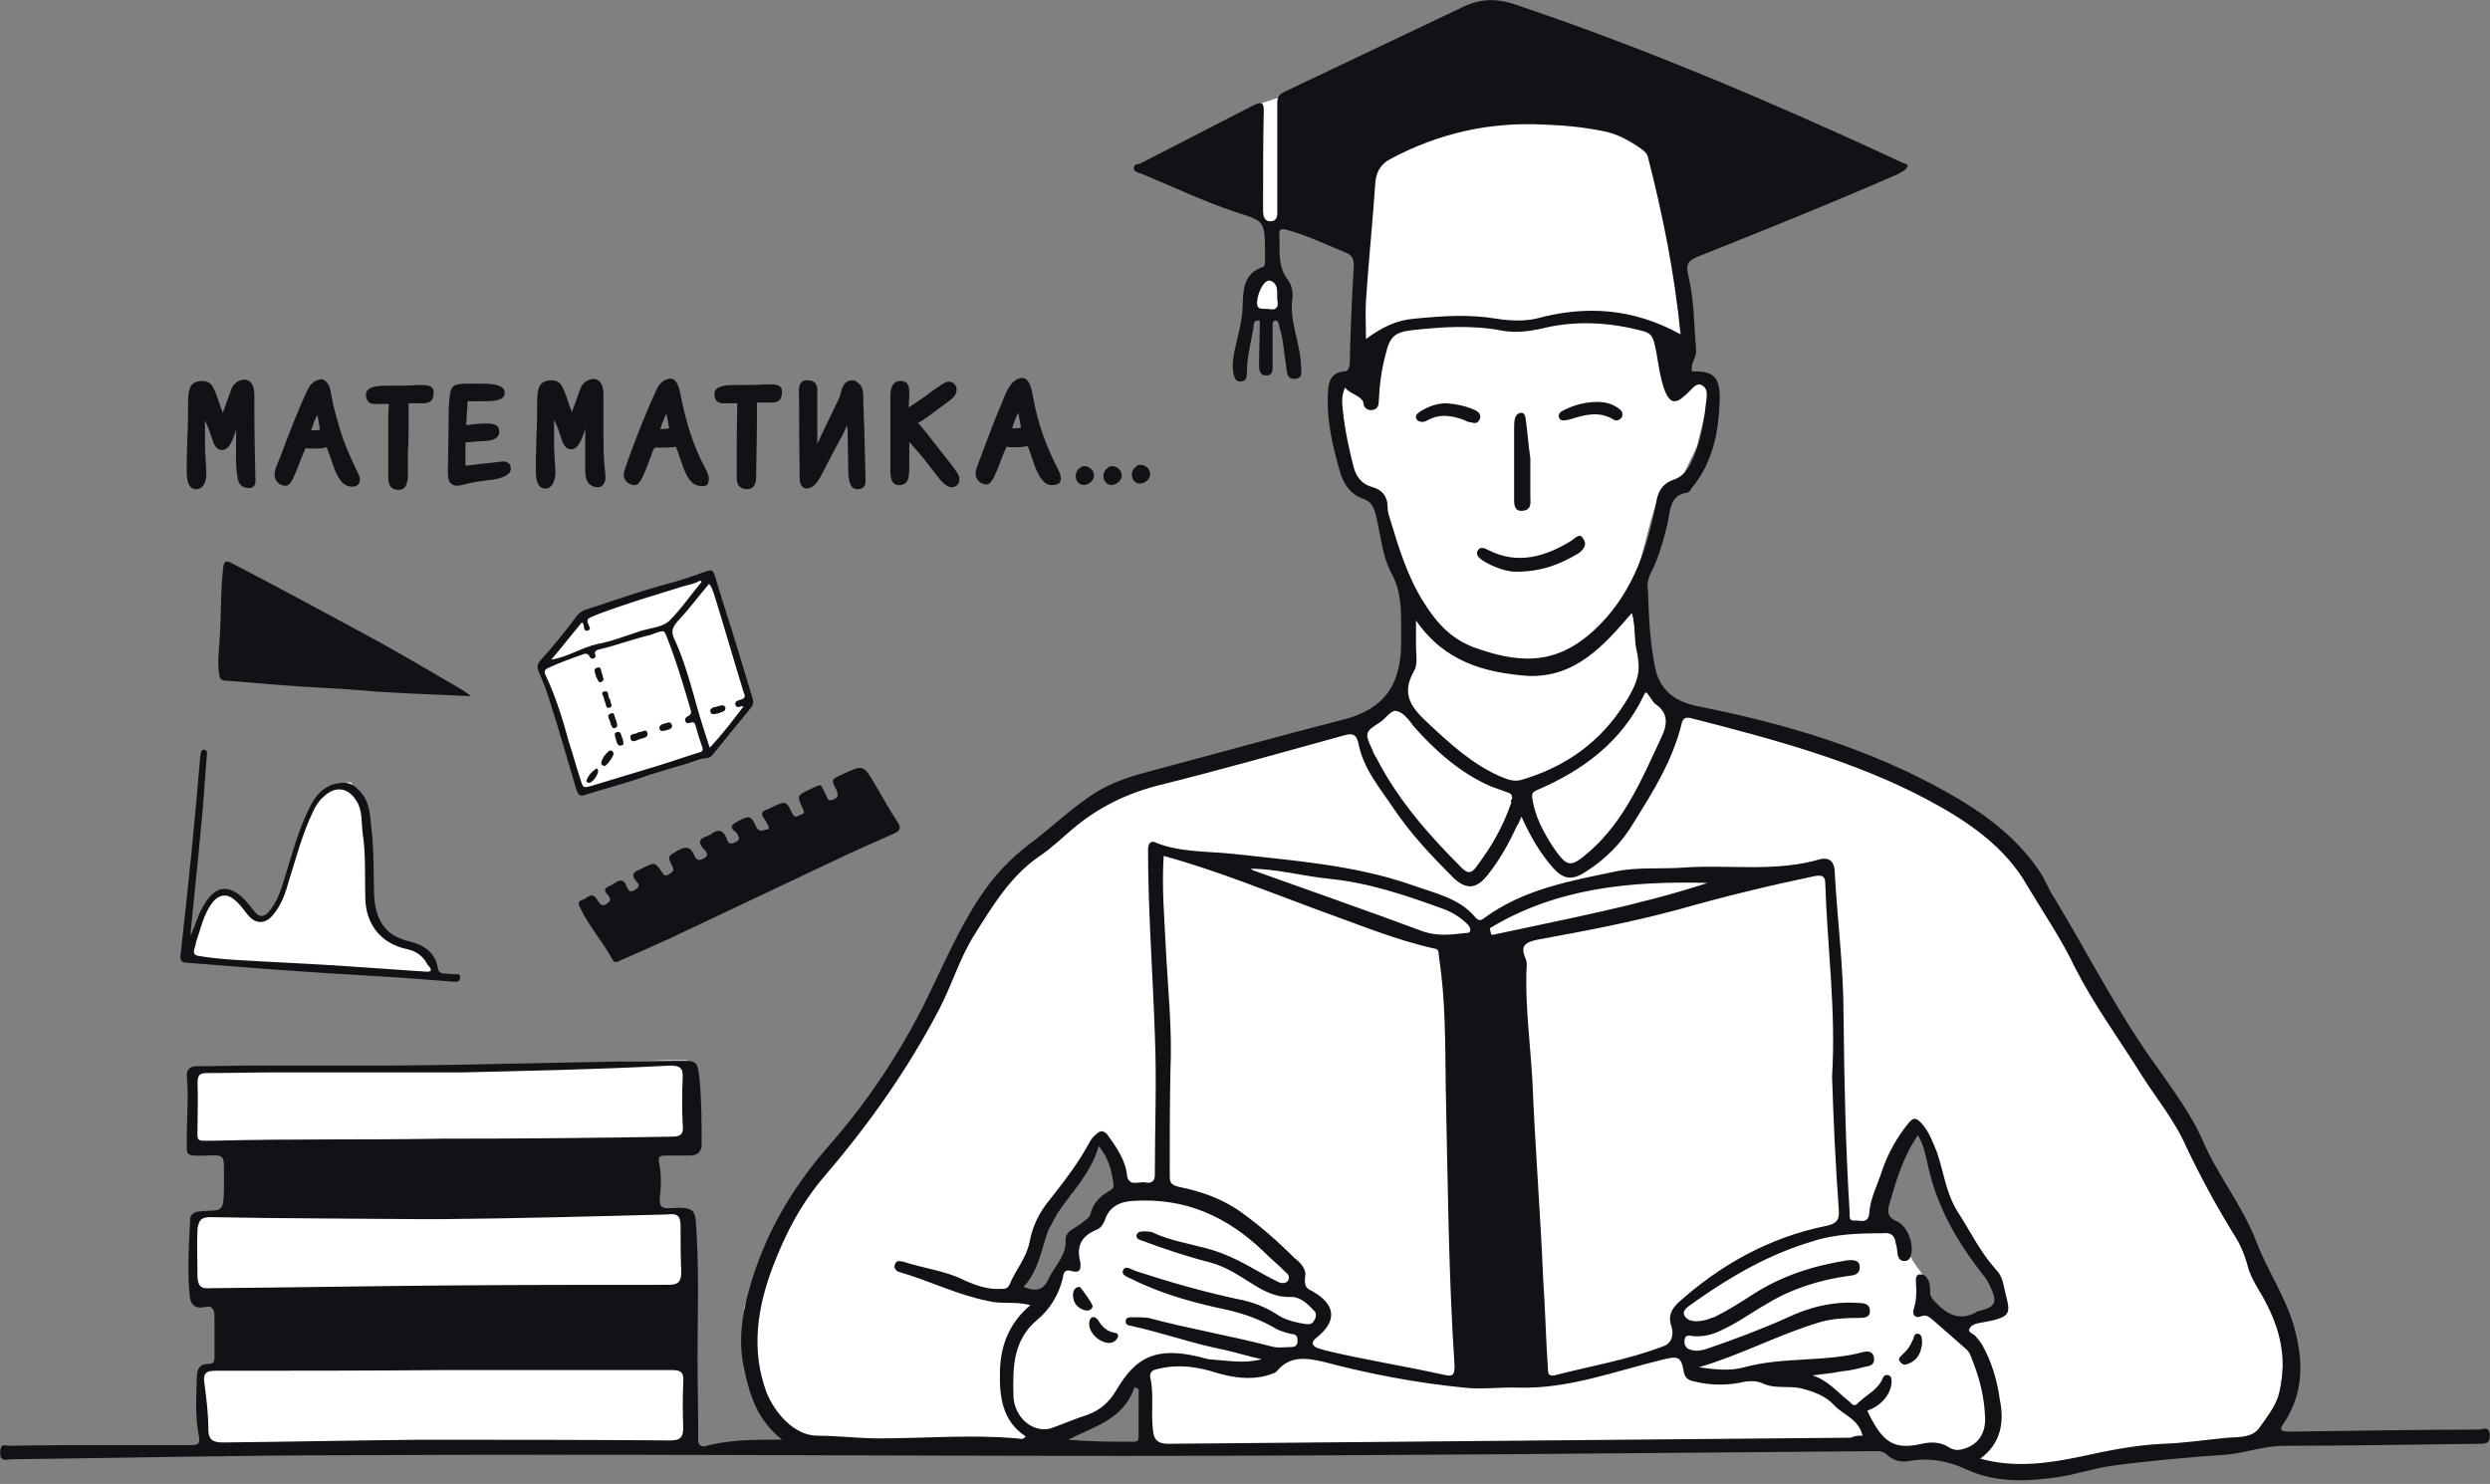 <svg height="267" viewBox="0 0 448 267" width="448" xmlns="http://www.w3.org/2000/svg"><rect x="0" y="0" width="448" height="267" fill="#808080" stroke="none"/><g fill="none"><path d="m160.921 16.049-.246.246c-.973.61-.973 2.192 0 2.801.973.61 2.432-.246 2.555-1.336.13-1.226-1.213-2.205-2.308-1.712zm4.993 0-.246.246c-.973.61-.973 2.192 0 2.801.973.61 2.432-.246 2.555-1.336.13-1.226-1.213-2.205-2.308-1.712zm5.116-.246-.246.246c-.973.61-.973 2.192 0 2.801s2.432-.246 2.555-1.336c.123-1.226-1.213-2.198-2.308-1.712zm-158.671 2.192c-.091-3.858-.182-7.703-.182-11.561 0-1.582 0-2.678 0-3.164 0-2.315-.849-2.801-1.705-2.924-1.096 0-2.068.733-2.432 1.705l-1.582 4.383v-.123-.123c-.61-1.459-.849-2.555-1.096-3.041l-.123-.363c-.363-.849-.61-1.336-.849-1.582-.363-.363-.849-.61-1.582-.61-1.336 0-1.945.61-2.192 1.219-.246.61-.363 1.336-.363 2.555 0 1.582 0 3.774-.123 6.205-.123 3.288-.123 5.233-.123 6.089 0 .973 0 3.411 1.705 3.411.733 0 1.705-.486 1.829-2.555 0-.246 0-.973-.123-2.555-.123-1.459-.123-2.315-.123-2.555 0-.246 0-.61 0-1.096 0-.61 0-1.219 0-2.192v-1.096c0-.123 0-.246 0-.363l.733 1.705.61 1.829c.363 1.219.973 1.829 1.705 1.829.61 0 1.219-.486 1.582-1.219.246-.363.486-.973.849-2.068 0-.123.123-.363.123-.486v1.829c0 2.406-.156 4.824.311 7.204.214 1.083 1.07 1.653 2.179 1.569.415-.032.752-.259.895-.668.104-.298.097-.622.091-.94-.013-.097-.013-.175-.013-.246zm15.154-8.89c-.61-2.192-.973-3.411-1.096-4.014-.486-2.432-.61-3.164-.733-3.411-.123-.363-.363-.733-.61-.973-.363-.363-.733-.486-1.219-.363-1.122.279-1.679.947-2.159 1.965-1.816 3.852-3.313 7.84-4.811 11.821-.389 1.044-1.219 2.529-1.057 3.651.13.927.999 1.666 1.939 1.666.61 0 1.096-.486 2.068-2.924.733-1.945 1.219-3.164 1.582-3.897.363.123.61.123.973.123h.61c.849 0 1.459 0 2.192-.246.486 1.219.849 2.432 1.336 3.774.59 1.517 1.504 3.45 3.424 3.32.357-.026.726-.162.953-.441.24-.292.298-.707.233-1.083-.065-.376-.227-.726-.396-1.063-1.239-2.587-2.419-5.129-3.229-7.904zm-3.534.246c-.363.123-.849.123-1.096.123h-.486c.246-.849.61-1.829 1.096-2.801 0 .246.123.363.123.61.123.486.246 1.219.363 2.068zm17.773-8.034c-1.705.123-3.411.123-4.87.123h-.973c-.973 0-3.651 0-3.651 1.582 0 1.096.486 1.705 1.582 1.705h.849.486.849.363c-.123 1.096-.123 1.945-.123 3.164v.849 3.651 2.555 2.924c0 .61 0 2.315 1.829 2.315 1.336 0 1.459-.973 1.705-1.945v-.246c0-.973 0-1.945 0-2.678 0-.61 0-1.336 0-2.068.123-1.459.123-3.041.123-4.747 0-.363 0-.733 0-1.336v-1.336c0-.486 0-.849 0-1.219h2.555c.486 0 .973-.123 1.219-.246.486-.246.733-.849.733-1.705 0-1.342-1.219-1.342-2.678-1.342zm15.095 13.753-.973.123c-1.096.123-2.192.246-3.288.363-.973.123-1.829.246-2.432.246v-1.096c0-.486 0-.973 0-1.829v-1.219l2.801-.246c.973 0 3.288 0 3.288-1.705 0-1.459-1.459-1.459-2.555-1.459-.246 0-.973 0-2.068.123-.61.123-.973.123-1.336.123 0-.486.123-1.219.123-2.192.123-.973.123-1.582.123-2.068h.246 1.459 1.336c1.219 0 3.651 0 3.651-1.459 0-.849-.61-1.336-2.068-1.582-.733-.123-1.829-.123-3.411-.123h-.973c-1.582 0-2.315.123-2.801.486-.246.246-.61.733-.733 2.678-.123 1.336-.123 2.801-.123 4.507l-.123 8.28c0 .973.123 1.582.486 1.945.72.72 1.595.454 2.477.233 1.219-.305 2.458-.532 3.703-.681.824-.097 1.66-.169 2.464-.383.804-.22 2.192-.713 2.192-1.725-.006-.486-.123-1.342-1.465-1.342zm18.474 2.276c-.006-.078-.013-.149-.026-.22-.272-2.308-.311-4.708-.311-7.042 0-.973 0-2.315 0-3.774 0-1.582 0-2.678 0-3.164 0-2.315-.849-2.801-1.705-2.924-1.096 0-2.068.733-2.432 1.705l-1.582 4.383v-.123-.123c-.61-1.459-.849-2.555-1.096-3.041l-.123-.363c-.363-.849-.61-1.336-.849-1.582-.363-.363-.849-.61-1.582-.61-1.336 0-1.945.61-2.192 1.219-.246.61-.363 1.336-.363 2.555 0 1.582 0 3.774-.123 6.205-.123 3.288-.123 5.233-.123 6.089 0 .973 0 3.411 1.705 3.411.733 0 1.582-.486 1.829-2.555 0-.246 0-.973-.123-2.555-.123-1.459-.123-2.315-.123-2.555 0-.246 0-.61 0-1.096 0-.61 0-1.219 0-2.192v-1.096c0-.123 0-.246 0-.363l.733 1.705.61 1.829c.363 1.219.973 1.829 1.705 1.829.61 0 1.219-.486 1.582-1.219.246-.363.486-.973.849-2.068 0-.123.123-.363.123-.486v1.829 4.747c0 .973-.006 1.965.214 2.581.421 1.2 1.491 1.433 2.101 1.433.622 0 1.089-.571 1.245-1.122.104-.415.097-.836.058-1.245zm14.985-8.358c-.603-2.004-1.083-4.053-1.491-6.102-.207-1.044-.661-3.035-2.146-2.665-1.452.363-1.88 1.342-2.451 2.613-.648 1.459-1.284 2.918-1.887 4.396-1.219 2.95-2.347 5.933-3.398 8.942-.246.713-.48 1.504-.045 2.198.35.564 1.031.96 1.699.96.61 0 1.096-.486 2.068-2.924.292-.778.584-1.556.895-2.321.13-.324.409-1.427.765-1.517.117-.032.246-.006.37.013.22.032 3.391-.026 3.326-.188.486 1.219.849 2.432 1.342 3.774.434 1.115 1.076 2.652 2.27 3.138.46.188 1.517.344 1.939.026.324-.246.402-.888.376-1.264-.058-.746-.447-1.44-.791-2.081-1.2-2.224-2.107-4.578-2.84-6.997zm-3.514.117c-.363.123-.849.123-1.096.123h-.486c.246-.849.61-1.705 1.096-2.801 0 .246.123.363.123.61.117.486.24 1.219.363 2.068zm17.65-7.911c-1.705.123-3.411.123-4.87.123h-.973c-.973 0-3.651 0-3.651 1.582 0 1.096.486 1.705 1.582 1.705h.849.486.849.363c-.13 3.456-.117 10.842-.117 13.105 0 .46 0 .94.175 1.368.266.668.96.986 1.647.986 1.277 0 1.647-.953 1.666-2.088.065-4.092.156-8.19.156-12.275 0-.486 0-.849 0-1.219h2.555c.486 0 .973-.123 1.219-.246.486-.246.733-.849.733-1.705.006-1.336-1.213-1.336-2.672-1.336zm17.67 15.828c-.052-2.587-.117-5.174-.201-7.762-.052-1.543-.104-3.093-.169-4.636-.045-1.135.195-2.931-.934-3.664-.285-.318-.629-.493-1.025-.493-.973 0-1.459.61-1.705 1.096-.123.123-.246.733-.486 1.459 0 .363-.363.973-1.582 3.527-1.219 2.555-2.068 4.26-2.555 5.356 0-.486 0-.849 0-1.336 0-1.219 0-2.555 0-3.897 0-.733 0-1.829 0-2.678 0-.733 0-1.336 0-1.829 0-1.096-.61-1.705-1.829-1.705-1.809 0-1.446 2.004-1.446 3.21-.013 4.727.058 9.461.104 14.188.006.383.006.772.123 1.135.149.473.571.947 1.096.947 1.55 0 2.432-1.893 3.028-3.061 1.193-2.321 2.412-4.63 3.664-6.919.246-.486.363-.973.61-1.336.123.61.123 1.219.123 2.068l.123 7.061c.246 1.219.363 2.315 1.705 2.315.545 0 1.102-.259 1.29-.804.104-.298.097-.622.091-.94-.013-.441-.019-.875-.026-1.303zm15.686-1.096-4.87-6.205c-.61-.733-.973-1.219-1.336-1.582 1.096-.61 2.432-1.582 3.527-2.432l2.315-1.705c.733-.61 1.096-1.219 1.096-1.829 0-.849-.61-1.459-1.459-1.459-.363 0-.849.246-1.705.849-.733.486-1.459.973-2.192 1.582l-1.582 1.096c-.733.486-1.219.849-1.705 1.096l.123-2.068v-.486c0-.849 0-2.192-1.582-2.192-1.829 0-1.829 2.068-1.829 3.288v.246 1.219.849 1.096.733 2.432 1.336 2.801 1.582c0 1.336 0 3.164 1.582 3.164.486 0 1.459-.123 1.705-1.459.123-.61.123-1.829.123-2.678 0-.123 0-.363 0-.61 0-.363 0-.973 0-1.705v-1.342l.849.973c.849.973 1.705 1.945 2.432 2.924l1.705 2.192c1.096 1.459 1.945 2.068 2.555 2.068.973 0 1.582-.61 1.459-1.705 0-.246-.117-.61-1.213-2.068zm15.802-7.055c-.538-1.718-.966-3.463-1.29-5.233-.207-1.148-.603-3.975-2.347-3.54-2.017.506-2.646 2.963-3.391 4.675-.901 2.068-1.705 4.182-2.503 6.296-.564 1.491-1.128 2.983-1.692 4.474-.227.603-.46 1.232-.428 1.88.052.992.947 1.783 1.932 1.783.61 0 1.096-.486 2.068-2.924.733-1.945 1.219-3.164 1.582-3.897.363.123.61.123.973.123h.61c.849 0 1.459 0 2.192-.246.486 1.219.849 2.432 1.336 3.774.849 2.192 1.822 3.288 2.918 3.288.648 0 1.511-.078 1.673-.817.201-.908-.428-1.984-.824-2.756-1.122-2.198-2.062-4.507-2.808-6.88zm-3.508.117c-.363.123-.849.123-1.096.123h-.486c.246-.849.61-1.829 1.096-2.801 0 .246.123.363.123.61.117.486.24 1.213.363 2.068z" fill="#111116" transform="translate(33.589 67.955)"/><g fill="#fff"><path d="m287.085 16.588.752.058c3.751.292 7.297.602 7.84.764.549.163 2.995 1.955 5.53 3.943l.564.444c2.915 2.306 5.773 4.731 5.836 5.106.123.733-4.993 10.589-4.993 10.589l-2.315 6.815 2.801 14.972-2.432 4.747.123 3.897h4.383l2.068 1.219s.363 2.315 0 3.041c-.053.316-.423 1.881-.826 3.556l-.192.797c-.471 1.948-.926 3.804-.926 3.804l-2.801 5.842-4.014 2.678-1.459 4.747-3.547 13.643 1.459 13.876s2.432 3.651 2.678 3.897c.058.058 1.158.596 2.312 1.151l.462.222c1.15.552 2.22 1.059 2.22 1.059l15.219 4.014 20.082 6.329 14.849 7.548 8.52 6.692 8.644 14.123 9.007 15.822 14.849 23.616 10.835 19.239 4.747 10.958 1.705 6.692-.849 8.644-2.315 5.602-2.678 2.432-11.685 1.219-26.294 3.897h-8.157l-5.842-1.705-8.52-1.945h-5.11l-4.623-1.219-56.601.363-74.621.363-27.02.486-30.191-.486-5.11-.733-5.11-6.692-2.432-6.815v-10.712l3.041-7.548 3.651-9.13 4.26-6.815 9.863-11.685 10.226-15.705 6.692-13.267 6.815-11.808 15.705-13.636 6.329-3.411 12.904-4.623 11.075-3.041 14.609-3.897 9.007-3.164s.79-1.264 1.635-2.542l.254-.383c.891-1.332 1.762-2.543 1.762-2.185 0 .039.002.042.006.015l.01-.095c.049-.539.206-2.923.36-5.333l.038-.602c.159-2.503.307-4.87.318-5.049l.001-5.49-3.164-8.28-2.315-7.911-4.26-2.432-2.315-8.767-1.459-7.911 1.219-2.315 4.26.123-.733-11.685v-11.322l-11.685-4.26-2.432-.486h-2.068l-1.459-1.096-2.068-9.739-1.582-5.479 4.014-5.479 6.329-2.068 45.526-.733s4.418.299 8.812.636zm-83.243 232.712c-.973 0-1.977.608-2.039 1.824v.486c-.856 0-1.705.61-1.705 1.705v.123l-.123.123c-.123.117-.363.24-.61.363-.117 0-.24.123-.363.123-.486.24-.849.363-1.336.486-.486.123-.849.363-1.336.486-.733.246-1.096.61-1.219 1.096h-1.705c-.973 0-1.705.856-1.705 1.705h-.486l-.126-.005c-1.092.019-1.05 1.832.126 1.951l.184-.019.365-.085.184-.019c.246-.123.493-.123.733-.123s.363.123.486.123c.123.123.363.123.486.123l.426-.013c.553-.032 1.056-.11 1.642-.11.685-.077 1.37-.154 2.085-.171l.433-.002c.291.004.588.019.893.05.082.082.216.11.333.119l.083.004.07.001c.75.152 1.591.301 2.411.309l.306-.004c.407-.015.804-.07 1.179-.181.108.027.222.043.34.046l.179-.004c.361-.027.74-.162 1.064-.404.37 0 .61-.24.733-.363.61-.726.733-1.213.357-1.829-.246-.61-.37-.973-.733-1.096.123-.849.123-1.829.123-2.678 0-.856 0-1.705.123-2.315.056-1.161-.801-1.767-1.726-1.82zm140.396-44.182-.123.123c-2.068 2.678-5.966 8.52-4.993 11.931v.123c-.123 1.705 0 2.678 1.459 3.897.61.61 1.219 1.336 1.829 2.192.363.486.733.973 1.096 1.336-.123.123-.123.486 0 .849.34.853.919 1.703 1.529 2.555l.526.73c.087.122.174.244.26.366.123.123.123.123.123.363s0 .486.123.733c.123 1.705.246 3.527 1.336 4.87.486.733 1.219 1.219 2.068 1.459l.092.073.182.1c.03.019.059.042.089.073 0 0 .123 0 .246.123 1.945.849 8.52 1.219 9.863-.849 1.219-1.945-.61-4.383-1.945-6.205-.123-.246-.363-.486-.486-.61-.363-1.096-1.096-2.192-1.829-3.288-.272-.457-.548-.845-.822-1.267l-.273-.438c-.486-.849-1.096-1.705-1.705-2.432-1.582-2.678-2.801-5.479-4.014-8.52-.486-3.041-1.096-5.966-2.678-8.767-.123-.123-.123-.123-.123-.246 0-.123-.123-.123-.123-.246v-.123c-.733-1.096-2.432 0-1.705 1.096zm-145.819.966c-.733 0-1.459.486-1.582 1.096-.123.123-.363.486-.363.849v.486c-.123 0-.363.123-.486.363-.363.486-.486 1.096-.733 1.582-.363.123-.733.486-1.096 1.096-.363.61-.61 1.336-.849 1.945-.123.486-.363.973-.486 1.336 0 .123 0 .123-.123.123l-.123.123c-.486.123-.849.486-1.096 1.096-1.582 1.705-2.801 3.897-3.651 5.966-.123.486-.246.849-.363 1.219l-.09.294-.184.63c-.03.103-.06.202-.09.294-.363 0-.733.363-.849.733-.123.363-.363.733-.486 1.096-.676.114-1.143.432-1.399 1.056l-.06.163c-.123.363-.363.733-.486 1.219h-.123c-.849.486-1.219 1.705-.733 2.678.486.486.849.849 1.582 1.219.363 0 .849.123 1.096.363.713.493 1.926.493 2.659-.117.363-.363.486-.849.486-1.459.733-.486 1.219-1.459 1.459-2.068l.493-.493c.123-.123.123-.123.123-.246 0-.123.123-.123.123-.246.123-.363.123-.849.123-1.219.106 0 .297-.091.427-.267l.059-.096c.733-.733 1.219-1.582 1.582-2.432.103-.405.12-.725.123-1.034l.001-.185c.363-.123.733-.363.849-.733.123 0 .123-.123.123-.123.486 0 1.096-.123 1.459-.486.61-.486.973-.973 1.336-1.582.246-.363.363-.61.61-.973.363-.486.486-1.219.363-1.945 0-.123.123-.363.363-.486.123-.123.123-.246.246-.363.123-.123.123-.246.123-.363.849-.123 1.945-.849 2.315-1.705 0-.123 0-.123.123-.246 0-.123.123-.123.123-.246.849-.733.733-2.432-.363-3.041v-1.705c0-.849-.363-1.219-.849-1.582-.123-.849-.733-1.582-1.705-1.582z"/><path d="m227.625 49.793s-1.459 1.945-1.582 2.068c0 .123-1.096 2.678-1.096 2.801s.486 1.705.486 1.705h4.383s1.096-.486 1.096-.733c0-.123-.123-3.897-.363-4.014-.123-.123-1.219-2.068-1.219-2.068h-1.705z"/><path d="m34.931 192.214h33.109l29.821-.733 22.157-.732h3.527v3.897l.85 6.691-.487 3.411-5.479 1.219-1.945.733-81.676-.85-1.096-2.678.733-8.28z"/><path d="m35.054 218.871 4.014-1.219h70.847 12.171l1.459 2.432.363 12.294s-3.651 2.432-4.26 2.432c-.486 0-85.21-1.945-85.21-1.945l-.486-4.993zm1.089 27.15 3.651-1.096 83.382 1.096s1.459 2.068 1.219 2.432c-.123.363 0 10.712 0 10.712s-1.945.363-2.678.733c-.733.363-40.17.733-40.17.733l-45.649-.486v-4.623-9.493z"/></g><path d="m447.948 258.068c-.123-1.582-1.336-.849-2.068-.849-11.322 0-22.52.246-33.842.363-1.219 0-2.315 0-1.096-1.582 3.774-5.719 3.411-11.685 1.705-17.65-1.582-5.233-4.747-9.863-6.692-14.972-2.555-6.575-7.061-12.048-9.739-18.383-1.945-4.383-4.993-8.52-7.788-12.541-7.061-9.616-12.541-20.451-18.746-30.794-1.096-1.582-1.705-3.411-2.801-4.993-4.26-6.329-10.466-10.712-16.801-14.24-13.876-7.788-29.095-12.294-44.554-15.335-4.26-.849-6.938-2.924-7.788-7.185-.849-4.383-1.096-8.767-1.219-13.39-.246-1.336 0-2.315.486-3.411 1.459-2.801 2.315-5.966 3.041-9.007.486-2.315.363-4.993 3.527-5.479.246 0 .61-.363.733-.733 4.014-4.747 4.993-10.589 5.11-16.431 0-3.774-1.336-4.747-4.993-4.623-.363-1.459.849-2.432.733-3.897-.363-4.623-.363-9.253-1.459-13.636-.363-1.829 0-2.315 1.582-3.041 12.171-4.87 24.342-9.739 36.273-14.972.61-.363 1.336-.61 1.705-1.459-.123-.246-.363-.363-.486-.363-.973-.363-1.829-.849-2.678-1.219-22.157-10.226-44.794-19.842-68.046-27.63-3.288-.973-5.719-.733-8.52.486-10.712 5.11-21.547 10.226-32.259 15.335-1.096.486-1.459.973-1.459 2.068v19.232c0 .849.123 1.945-1.096 2.068-1.336.123-1.459-1.096-1.459-1.945 0-.733 0-1.582 0-2.315 0-5.233 0-10.349.123-15.459 0-1.336-.123-1.945-1.705-1.219-6.815 3.527-13.753 7.061-20.575 10.589-.61.123-1.096.123-1.096.849 0 .486.61.733 1.096.849 5.719 2.315 11.445 5.11 17.404 7.061 4.993 1.582 4.993 1.582 5.11 6.692v2.068c0 .363 0 .973-.486 1.096-3.164 1.096-3.411 3.651-3.527 6.329 0 2.068-.363 4.014-.849 5.966-.486 2.315-1.219 4.383-.849 6.692.123.733.363 1.582 1.219 1.582 1.096 0 1.219-.733 1.219-1.582 0-2.801.733-5.479 1.219-8.28 0-.61 0-1.219 1.096-1.096v1.219c0 2.192-.123 4.507-.123 6.575 0 .849 0 2.068 1.219 2.068 1.336.123 1.219-1.096 1.219-1.945 0-2.068 0-4.383 0-6.692 0-.363-.123-1.096.363-1.219.733-.123.733.61.849 1.096.733 2.315.849 4.747 1.219 7.061.123 1.096.123 2.432 1.582 2.315 1.582-.123 1.096-1.336 1.096-2.432-.123-4.014-2.068-7.788-1.582-11.808.246-1.219-.123-2.801-.849-3.651-1.829-2.555-1.336-5.11-1.459-7.788-.123-1.219.246-1.459 1.459-1.096 3.527.973 6.815 2.555 10.349 4.014 1.219.486 1.582.973 1.582 2.432-.363 5.966-.61 11.808-.733 17.773-.246.849-.246 1.219-1.096 1.219-1.945.246-2.678 1.459-2.801 3.411-.363 5.356.849 10.226 2.315 15.219.733 1.945 1.829 3.527 3.897 4.26 1.582.486 2.068 1.582 2.432 3.164.849 3.527 1.096 7.185 2.801 10.349 1.705 3.164 1.705 6.329 1.705 9.863v2.315c0 7.061-2.315 12.048-10.589 14.123-11.445 2.924-22.76 6.089-34.205 9.13-3.288.849-6.452 1.829-9.493 3.527-4.507 2.678-8.397 6.575-12.657 9.739-3.527 2.678-6.329 5.719-8.767 9.37-3.897 5.842-6.452 11.931-9.493 18.137-4.747 9.739-10.835 18.869-18.013 27.02-6.575 7.548-11.445 15.945-14.123 25.684-1.336 4.747-1.945 9.493-.849 14.24.973 4.747 2.432 9.253 6.815 12.657-4.993 0-9.739 0-14 1.219-1.219 0-1.096-.849-1.096-1.582 0-4.87-.123-9.616-.123-14.609 0-7.061.246-14.123-.123-21.178-.363-5.11.363-5.842-5.11-5.479-1.219 0-1.582-.363-1.582-1.582.246-2.068.363-4.383-.123-6.692-.246-1.096.363-1.219 1.219-1.219h4.383c1.336 0 2.068-.733 2.068-1.945 0-3.897 0-7.788-.363-11.685-.363-3.527-.486-3.411-4.014-3.411-17.041.123-34.081.733-51.122.849-8.397 0-16.678 0-25.198 0-3.164 0-6.452.123-9.863.123-1.219 0-2.068.246-2.068 1.705.363 3.774 0 7.301 0 10.958.123 3.411-.733 3.527 3.527 3.411 3.164-.123 3.164-.123 3.164 3.041v3.041c-.123 3.774-.123 3.774-3.651 3.897-.363 0-.849.123-1.219.123-.733.246-1.219.61-1.219 1.459-.246 4.507-.486 8.883-.123 13.267.123 1.945.849 2.801 2.801 2.432 1.336-.363 1.705.486 1.705 1.705v7.425c0 .733-.246 1.096-1.096 1.096-1.336 0-1.945.61-2.068 2.068-.123 3.774-.363 7.301.363 10.958.246 1.459-.246 1.582-1.459 1.582-4.623 0-9.007 0-13.636 0-6.329 0-12.657 0-18.993.123-.486 0-1.459-.363-1.582.486-.123.486-.123 1.219 0 1.582.486.733 1.336.363 2.068.363 20.451-.246 41.143-.733 61.718-.733 46.259-.246 92.272.123 138.401.123 44.794 0 89.71-.486 134.51-.849 1.096 0 1.945-.123 2.801.733 1.096.973 2.315 1.219 3.527 1.096 3.897-.733 7.301-.123 10.958 1.582 5.11 2.315 10.835 2.068 16.431 1.219 3.041-.486 5.966-1.459 9.007-1.945 7.061-.973 14.123-1.582 21.178-2.068 3.527-.363 6.692-1.582 10.226-1.582 11.561 0 23.369-.246 35.054-.363 1.213-.006 2.068-.006 1.945-1.712zm-219.351-202.427c-1.336-.246-2.432.363-2.432-1.219.123-1.945 1.336-4.26 2.432-3.897 1.582.61 1.096 2.192 1.219 3.411.363 1.582-.493 1.822-1.219 1.705zm-190.016 149.599c-3.527 0-3.041.363-3.041-2.801 0-2.432.123-4.993 0-7.425 0-1.459.246-1.945 1.705-1.945 4.137 0 8.28-.123 12.294-.123h33.842c9.739-.246 23.493-.486 37.129-1.219 1.829 0 2.432.363 2.315 2.315-.123 2.924-.123 5.479 0 8.157.246 1.945-.363 2.315-2.068 2.315-13.753.246-27.63.363-41.389.363-13.643.24-27.156 0-40.786.363zm-.733 26.534c-1.582.123-2.192-.246-2.315-1.945 0-2.924-.123-5.719 0-8.767.246-1.582.733-2.068 2.315-2.068 12.657.246 25.561.246 38.225.363h3.041c13.753-.123 27.39-.486 41.02-.849 1.829-.246 2.315.363 2.315 2.068 0 2.801 0 5.479.123 8.28 0 1.829-.61 2.315-2.315 2.315-13.753 0-27.266 0-41.02.123-13.753.117-27.63.363-41.389.48zm85.087 16.801c-.123 2.801-.123 5.479 0 8.28 0 1.945-.733 2.315-2.432 2.315-15.095-.123-30.068-.123-45.28-.123-11.685.123-23.253.363-34.937.486-1.705 0-2.801-.246-2.801-2.315 0-2.924-.363-5.719-.733-8.52-.246-1.705.486-2.068 2.068-2.068 13.753 0 27.266 0 41.02-.123h41.02c1.589 0 2.198.363 2.075 2.068zm174.804-121.97c2.432 1.582 2.315 3.651 1.219 5.966-3.411 7.301-6.575 14.972-12.904 20.575-3.527 3.041-4.014 3.041-6.692-.849-1.705-2.678-3.164-5.356-3.651-8.52-.123-.733-.123-1.219.733-1.582 8.28-3.527 15.219-8.644 19.232-16.918.123-.246.123-.363.486-.733.72.72 1.083 1.576 1.576 2.062zm-42.971-10.226c0-1.336 0-2.801 0-4.747 5.11 7.425 12.294 9.37 20.082 9.979 8.52.363 13.636-5.356 18.746-11.322.733 2.315.363 4.623.849 6.692 1.096 3.651-.123 6.452-2.068 9.493-4.507 7.185-10.835 11.562-18.746 13.876-1.459.363-2.678-.246-3.897-.733-4.87-2.192-8.767-5.719-12.657-9.37-3.041-2.801-5.11-5.233-2.678-9.493.733-1.213.37-2.918.37-4.377zm-9.007-62.204c.486-7.301 1.219-14.363 1.705-21.547.246-1.945 1.096-3.164 2.678-4.014 8.644-4.623 17.773-6.692 27.513-6.205 3.774.123 7.425.486 10.958 1.219 2.432.486 4.623 1.705 6.692 3.164.486.363 1.096.849 1.219 1.582 2.678 10.466 4.747 20.815 5.842 31.773-8.644-4.747-17.164-5.233-26.047-2.801-2.315.486-4.747.363-7.061 0-4.993-.849-9.863-.486-14.849 0-3.164.246-5.842 1.582-8.644 3.651-.006-2.438-.13-4.753-.006-6.821zm4.26 38.951c-.246-.733-.363-1.219-.363-1.945 0-1.829-.973-3.041-2.678-3.527-1.945-.486-2.924-1.829-3.411-3.527-.849-3.288-1.582-6.692-1.945-10.103-.123-1.219-.363-2.678.363-4.26 1.096 1.219 2.678 1.336 3.288 2.555 0 .973.733 1.582 1.582 1.459 1.096-.123 1.219-.973 1.219-1.705.123-2.801.486-5.602 1.219-8.28.733-3.164 1.582-4.014 4.747-4.383 5.479-.61 10.958-.973 16.431.123 2.315.363 4.383.123 6.692-.363 6.205-1.582 12.541-1.219 18.746.486.973.363 1.336.733 1.705 1.945.733 2.801.849 5.966 1.945 8.767.849 2.068 1.829 2.432 3.527.849 1.096-.849 1.945-2.432 3.041-1.945 1.459.733.849 2.432.733 3.897-.363 3.527-1.096 7.061-2.678 10.226-.733 1.459-1.705 2.555-3.411 3.041-1.459.61-2.315 1.705-2.678 3.411-1.582 8.28-4.014 16.191-10.226 22.52-6.692 6.815-13.144 7.425-21.91 4.383-4.507-1.459-7.301-4.383-9.739-8.28-3.035-4.747-4.617-10.103-6.199-15.342zm-1.829 36.889c1.096-.61 2.068-2.432 3.164-2.068 1.336.363 2.192 1.705 3.041 2.801 3.897 4.383 8.28 8.28 13.753 10.712 1.096.363 1.945.733 3.041 1.096.486.123.973.363.849 1.219-.246.123-.246.363-.123.61-1.459 4.26-3.527 7.911-6.205 11.445-.733 1.096-1.459 1.582-2.678.363-5.966-5.966-11.445-12.171-15.335-19.719-.363-.61-.61-.973-.733-1.459-1.452-3.054-1.452-3.301 1.226-4.999zm-65.855 121.114c-.123-4.993-.123-9.979 4.26-13.636 2.315-1.945 3.897-4.507 4.623-7.548.123-.849.246-1.705 1.705-1.219 1.336.363 1.582-.363 1.459-1.582-.733-2.801 0-4.623 2.801-5.842.733-.246 1.219-.849 1.582-1.705.733-2.432 2.678-3.411 5.11-3.527 9.37-.61 16.918 2.801 23.493 9.13 1.219 1.219 2.678 2.432 3.897 3.651.486.363.849.849.486 1.582-.486.61-1.459.486-1.945.123-1.582-.733-3.411-1.829-4.993-2.678-2.801-1.582-5.602-2.801-8.767-3.527-2.801-.733-5.602-1.219-8.28-2.432-.61-.363-1.336-.363-2.068-.363-.486 0-1.219.123-1.219.849 0 .486.61.733 1.096.849 3.897 1.459 7.911 2.801 12.171 3.897 2.678.733 4.747 2.068 7.061 3.527 2.315 1.459 4.507 2.801 7.548 2.678 1.582 0 2.924 1.219 4.014 2.432.486.246.486 1.219.123 1.705-.363.733-.849.849-1.582.733-1.582-.246-3.288-.61-4.747-1.459-2.315-1.582-4.87-2.555-7.548-3.041-6.205-1.336-12.171-3.041-18.137-4.993-.849-.246-2.068-1.219-2.432-.123-.363.849.973 1.219 1.705 1.582 5.356 2.678 11.198 4.26 17.041 5.479 3.164.733 6.205 1.829 9.007 3.527.849.363 1.945.733 2.801.849.733.123.849.486.849 1.219 0 .733-.363 1.096-1.096 1.096-1.219 0-2.432.246-3.651-.123-7.425-1.945-14.849-3.164-22.034-5.11-1.096-.123-1.945-.123-3.041-.123-.363 0-1.096 0-1.096.733 0 .733.61.733 1.096.849 5.602 1.219 10.958 3.164 16.554 4.26 2.192.486 4.507 1.219 6.815 1.705-3.164.849-6.089.246-9.616 0-9.37-2.678-13.027-.363-16.554 5.602-1.219 2.068-2.801 3.527-5.11 4.383-2.315.733-4.507 1.705-6.575 2.432-3.158.973-6.685-1.822-6.809-5.842zm6.575-21.547c-.849 2.068-1.945 3.164-4.747 1.945 2.801-3.041 3.164-6.815 4.507-10.349.61-.973.973-1.829 1.459-2.678 2.432-3.774 6.089-7.185 7.548-12.294 1.829 2.192 2.315 4.507 2.678 6.815.123.973-.61 1.096-1.096 1.459-1.459.849-2.678 2.192-3.041 3.897-.246.849-.973 1.096-1.459 1.582-1.096.973-3.041 1.459-3.041 3.041.233 2.691-1.712 4.513-2.808 6.582zm48.567-65.731c6.815 2.432 13.513 5.233 20.575 6.815.973.123.733.849.849 1.582 1.219 7.788 1.096 15.705 1.219 23.616.363 16.554.486 33.355 1.582 49.91 0 1.705-.363 1.945-1.945 1.582-7.061-1.582-14.24-2.678-21.301-4.383-.486-.123-1.096-.363-1.582-.486-.849-.486-.973-.973-.123-1.705 3.897-3.041 3.651-6.089-.733-8.52-1.096-.486-1.336-.973-1.219-2.432.363-1.459-.849-2.678-1.945-3.527-2.924-2.924-6.089-5.719-9.493-8.157-3.527-2.555-7.301-3.774-11.322-4.623-1.459-.363-1.582-.849-1.582-2.068 0-6.452 0-12.541.123-18.746.363-7.548-.486-14.972-.849-22.52-.246-5.233-.733-10.589-.363-16.191 9.733 2.678 18.856 6.452 28.109 9.856zm-12.534-7.548c4.747 0 9.37 1.336 14.363 1.829 7.185.733 13.876 3.041 20.575 5.479 1.829.733 3.041 1.582 4.26 2.801.246.363.486.61.363 1.096-.123.363-.486.363-.849.363-2.924.363-5.479.61-8.157-.486-9.863-3.651-19.965-7.185-29.821-10.712-.246 0-.37-.246-.733-.37zm-20.088 102.251c0 .733-.363.849-.849.849-3.897 0-7.788 0-11.808-.363 4.747-2.432 9.979-3.651 11.931-9.493.246.246.61.246.733.363-.006 2.801-.006 5.726-.006 8.644zm128.182.123c-40.903.363-81.923.733-122.819 1.096-1.945 0-2.678-.733-2.801-2.678-.363-3.164.246-6.329-.486-9.37-.123-1.096.849-1.336 1.582-1.459 3.527-.849 6.938-.363 10.349.733 2.924.849 5.966 1.336 9.13.486.61-.246 1.336-.363 1.705-.733 2.315-2.924 5.479-2.432 8.52-1.705 8.28 2.192 16.678 3.774 25.198 4.623 3.164.363 6.452-.123 9.863 0 8.883.246 17.164-2.924 25.684-4.993 2.924-.733 3.527-.733 4.014 2.315.246 1.096 1.096 1.459 1.945 1.582 2.924.733 6.089.733 9.13 0 1.096-.123 2.068-.123 3.164.363 2.068.973 4.507.363 6.815.849 2.315.61 4.383 1.336 5.966 3.041 1.705 1.829 4.383 2.432 5.11 5.479-.733.006-1.465.006-2.068.37zm-2.192-40.903c.123 1.945-.61 2.432-2.315 2.801-10.226 2.068-19.109 7.061-26.657 13.876-1.219 1.219-1.829 2.432-1.096 4.383.363 1.336 0 2.924-1.582 3.411-6.329 2.432-13.027 3.527-19.596 5.233-.973.123-1.096-.363-1.096-1.096-.363-5.356-.486-10.835-.849-16.068-.486-11.808-1.459-23.856-1.945-35.787-.363-6.452-1.219-12.781-1.096-19.356 0-.973.246-1.829-.123-2.678-.973-2.192-.246-2.924 2.068-3.411 8.644-1.582 17.041-3.164 25.561-5.479 8.157-2.315 16.191-4.26 24.342-5.966 1.459-.246 1.945 0 1.945 1.459.363 11.322 1.945 22.76 1.219 34.568.24 7.677.61 15.835 1.219 24.109zm-62.45-49.54c-.246-.363-.246-.849-.363-1.219 12.048-7.301 25.438-8.52 39.198-8.157-12.664 4.143-25.931 6.575-38.834 9.376zm85.087 92.388c-.973.363-1.829.363-2.678-.123-1.582-1.096-3.411-1.096-4.993-.733-5.233 1.219-7.185-.363-9.863-5.966 2.315-.733 4.26-2.801 4.383-5.11 0-.486 0-1.096-.486-1.219-.61-.246-.973.123-1.096.486-.849 2.068-2.801 2.924-4.383 4.383-.733.973-1.219.246-1.582-.123-2.068-1.582-3.897-3.897-6.692-4.747 1.705-.246 3.527-.363 5.233-.733 1.582-.123 2.924-.486 4.383-.849.973-.123 1.582-.486 1.459-1.582-.123-1.096-.973-1.219-1.705-1.096-7.061 1.945-14.609.849-21.664 2.801-2.678.733-5.356.363-8.157 0 7.548-2.192 14.486-5.966 21.91-8.157 2.192-.61 4.507-.733 6.815-.733.973 0 2.068 0 2.068-1.219 0-1.336-1.096-1.459-1.945-1.459-4.507-.363-9.007.733-13.027 2.678-4.623 2.068-9.493 3.897-14.486 5.602-.849.246-1.705.486-2.801.123-.733-.123-1.219-.849-1.096-1.705.123-1.096.849-.849 1.582-.733 1.705.123 3.527-.246 5.11-1.096 2.924-1.336 5.356-3.164 8.157-4.747 4.383-2.678 9.37-4.26 14.609-4.993.849-.123 2.068-.123 2.068-1.582 0-1.336-1.219-1.336-2.315-1.219-6.089.973-11.808 2.801-17.041 6.205-2.068 1.336-4.383 2.801-6.815 4.014-.61.123-.973.363-1.459.486-1.459.363-3.164.486-3.897-.733-.61-1.219 1.219-1.945 2.068-2.678 6.452-4.507 13.144-8.397 20.938-10.712 4.014-1.336 8.397-1.459 12.657-1.459 1.459-.246 2.192.486 2.315 1.705.246.61.246 1.336.363 2.068.123.733.486 1.219 1.219 1.219.733 0 1.096-.486 1.219-1.219.486-1.945-.733-5.233-2.678-5.966-1.705-.733-1.582-1.945-1.219-3.164 1.219-4.137 2.432-8.397 5.11-12.294.973 1.582 1.336 3.411 1.705 4.993 1.582 7.671 5.233 14 9.863 19.965.61.733 1.096 1.459 1.459 2.315 1.336 2.801.973 3.651-2.068 4.383h-.123c-3.164 1.945-5.479.733-7.788-1.705-.486-.486-.849-.973-.849-1.705 0-.849 0-1.705-.486-2.432-.363-.61-.849-.849-1.582-.733-.61.246-.486.973-.486 1.459.123 1.582.123 3.041-.363 4.623-.363 1.096.123 1.829 1.219 1.459 1.219-.486 1.582.246 2.315.733 1.945 1.705 4.014 3.527 5.966 5.233.733.733.849 1.582 1.219 2.432 1.219 3.164 1.945 6.329 2.068 9.493.24 3.067-1.219 5.136-3.657 5.862zm52.951-3.651c-1.219 1.705-3.651 1.582-5.602 1.705-3.897.363-7.788.973-11.685 1.096-5.11.246-9.863 1.219-14.849 2.315-5.842 1.219-11.808 2.068-18.013.363 3.651-2.678 4.383-6.452 3.527-10.589-.486-3.527-1.459-6.815-3.164-9.863-.363-.61-.733-.973-1.096-1.459-.363-.61-1.582-.733-1.219-1.459.363-.733 1.219-.973 2.068-1.096 6.452-1.096 5.11-1.829 4.014-7.061-.246-1.096-.733-1.945-1.459-2.678-2.801-3.164-4.507-6.815-6.815-10.349-2.068-3.411-2.432-7.061-3.651-10.589-.733-1.705-1.336-3.651-2.801-5.233-1.096-1.219-1.582-.849-2.315 0-2.068 2.555-3.651 5.356-4.747 8.52-.849 2.678-2.192 5.11-2.315 7.788-.246 1.945-1.829 1.096-2.678 1.219-.973.123-.849-.733-.849-1.459-.733-11.808-.973-23.616-1.096-35.424 0-8.644-1.096-17.041-1.582-25.684 0-1.582-.61-2.924-2.678-2.432-7.911 2.315-15.945.973-24.102 1.459-4.137.363-8.644-.123-12.657.733-8.157 1.705-16.431 3.164-23.493 8.28-.486.363-.973.849-1.705 0-2.924-3.527-7.425-4.383-11.445-5.842-10.466-3.651-21.424-4.383-32.136-5.602-4.623-.486-9.37-.246-13.753-1.945-.849-.486-1.582-.246-1.582 1.219 0 11.075.849 22.034 1.219 33.109.363 8.52 0 17.041 0 25.561 0 .849-.61 1.342-1.459 1.219-1.219-.363-3.164.849-3.527-1.219-.246-2.801-1.945-5.233-3.651-7.548-.61-.61-1.219-.61-1.705-.123-.61.486-1.096.973-1.459 1.705-1.945 3.651-4.507 6.938-7.185 10.349-1.829 2.192-3.041 4.747-3.527 7.425-.61 3.041-2.555 5.11-3.651 7.788-.363.733-.849.733-1.582.733-2.315.123-4.383-.61-6.329-1.459-3.527-1.829-7.425-2.192-11.075-3.411-.733-.123-1.219-.363-1.582.363-.363.733.246 1.336.733 1.459 5.479 1.582 10.466 4.137 16.068 5.233 2.315.61 4.747 0 7.548.733-3.774 3.164-5.356 7.185-5.479 11.808-.123 4.623.363 9.007 4.623 11.808-.486.733-1.096.363-1.582.363-8.28-.733-16.554 0-24.835 0-3.651 0-7.425-.486-11.075-.486-4.137 0-7.671-4.137-9.13-7.788-2.801-7.548-1.705-15.095 1.096-22.52 2.315-6.089 5.11-11.445 9.37-16.431 8.034-9.37 14.972-19.232 20.575-29.944 2.315-4.383 3.651-9.13 6.329-13.39 3.288-5.233 6.575-10.712 11.808-14.24 2.192-1.459 4.137-3.411 6.205-5.11 4.383-3.651 9.37-6.089 14.972-7.548 11.322-2.801 22.397-5.966 33.472-9.007 1.582-.486 2.315-.246 2.678 1.459.849 4.507 3.897 8.034 6.329 11.685 3.041 4.507 6.692 8.397 10.589 12.294 2.315 2.315 4.26 2.315 6.329-.363 2.068-2.555 3.774-5.602 5.233-8.767.363-.486.486-.973.849-1.705 1.582 3.527 3.288 6.452 5.602 9.13 1.829 2.068 3.411 2.432 5.842.849 3.527-2.192 6.575-5.233 8.644-8.767 3.527-5.602 7.185-11.445 8.767-18.137.246-.733.61-.973 1.459-.849 14.726 3.774 29.581 7.671 42.971 14.849 6.815 3.651 13.753 8.28 17.773 15.459 2.924 4.87 6.089 9.493 8.52 14.609 3.411 6.692 7.788 12.657 11.685 18.869 2.801 4.507 6.205 8.52 8.28 13.267 2.555 5.356 5.356 10.589 8.52 15.705 1.219 1.829 2.192 4.137 2.678 6.205.733 2.432 2.315 4.383 3.411 6.692 2.678 5.233 3.651 10.712 1.945 16.554-.733 2.068-2.192 3.891-3.411 5.596z" fill="#111116"/><path d="m272.658 102.867c-1.459 0-3.897-.733-5.966-2.068-.486-.363-1.219-.849-.849-1.705.486-.849 1.219-.486 1.945-.123 5.233 2.678 10.226 1.219 14.972-1.705.733-.486 1.459-1.459 2.068-.363.849 1.096 0 2.068-.849 2.678-3.164 1.829-6.329 3.288-11.322 3.288zm2.678-20.451v6.692c0 1.219.363 2.678-1.459 2.801-1.582.123-1.459-1.459-1.459-2.432 0-4.014 0-8.157 0-12.171 0-.733 0-1.219.123-1.945.123-.486.486-1.096 1.219-1.096.486 0 .733.733.733 1.096.357 2.432.48 4.747.843 7.055-.117 0-.117 0 0 0zm-15.089-9.856c1.705.123 3.527.486 5.11 1.219.733.363 1.219.849.849 1.705-.363.733-.849.733-1.582.486-.363 0-.733-.123-1.096-.363-2.315-.849-4.383-1.219-6.692 0-.486.363-1.459.486-1.945-.123-.486-.849.363-1.219.849-1.582 1.459-.856 2.924-1.342 4.507-1.342zm27.143-.246c1.459 0 2.801.363 3.897 1.219.486.363.849.849.486 1.582-.363.486-1.096.733-1.459.363-2.678-1.582-5.233-.849-7.911 0-.733.123-1.705.486-1.945-.486-.123-.849.733-1.096 1.459-1.459 1.336-.61 3.281-1.219 5.473-1.219zm58.43 169.324c-.123 1.582-.733 3.041-2.315 3.651-.733.363-1.219.363-1.705-.363-.363-.486.123-.849.486-1.219.849-.733 1.459-1.582 1.945-2.801.123-.486.363-1.219 1.096-.849.493.24.493.973.493 1.582zm-146.318 0c-1.945-.123-3.651-2.068-3.527-3.527 0-.486.123-.849.486-1.096.486-.123.849.123 1.096.486.733 1.219 1.582 2.068 3.041 2.315.486 0 .733.486.486.849-.363.726-.973.973-1.582.973zm-4.137-5.842c-1.582-.363-2.315-1.459-2.315-2.801 0-.733.363-1.459 1.219-1.459.123 0 2.432 3.164 2.315 3.527-.246.733-.733.733-1.219.733zm-57.088-87.155c-.246-.363-.486-.973-.849-1.459-.486-.61-.486-1.096.363-1.459.486-.123.849-.363 1.336-.61 2.192-.973 2.315-1.096 3.411 1.219.486 1.096 1.096.363 1.582.246.849-.246.486-.733.246-1.219-.973-2.192-.973-2.192 1.219-3.288.123 0 .246-.123.246-.123 2.315-.973 1.582-1.096 2.801 1.096.246.486.246 1.219 1.219.849 1.096-.363.973-.973.61-1.829-.973-1.829-.849-1.829.973-2.678 3.897-1.829 3.897-1.829 5.966 1.705 1.336 2.192 2.555 4.507 4.014 6.692.973 1.336.363 1.829-.849 2.315-3.527 1.582-7.185 3.164-10.712 4.87-9.739 4.623-19.596 9.253-29.335 13.876-2.924 1.336-5.966 2.678-9.007 4.014-.486.246-.973.486-1.336-.246-1.705-3.164-4.137-5.842-5.719-9.13-.363-.733-.61-1.336.363-1.582.849-.246 1.582-1.582 2.555-.123.486.733.849 1.582 1.945.733.973-.733.123-1.336-.246-1.829-.363-.486-.246-.849.246-1.096.486-.246.973-.486 1.336-.733.973-.733 1.705-.486 2.068.61.363.849.733 1.219 1.582.61.973-.61.61-1.096.123-1.582-.849-.973-.486-1.582.486-1.945.246-.123.486-.246.733-.363 2.192-1.096 2.192-1.096 3.527.849.363.61.733.61 1.219.246.61-.363.973-.61.61-1.336-.973-1.945-.849-1.829.973-2.924 1.459-.849 2.315-.61 2.924.849.363.849.733 1.096 1.705.61 1.096-.61.486-1.219 0-1.705-.973-1.096-.973-1.829.61-2.315.246-.123.486-.246.733-.363 1.336-1.096 2.315-.61 2.801.849.246.733.61 1.096 1.459.61.973-.363.849-.733.486-1.459-.246-.61-1.945-1.096-.363-2.068 2.315-1.336 2.801-1.336 3.527.363.486 1.096.973 1.336 1.945.849.35.13.59.013.473-.597z" fill="#111116"/><g transform="translate(32.421 134.873)"><path d="m1.414 36.163 2.315-6.205 1.336-2.432 1.705-1.829 2.432-.246 1.705 1.219 1.336 1.705 1.336 1.336.973.486 1.459-.246 1.945-2.432 3.041-9.863 2.192-5.966 1.582-3.164 2.678-2.068 2.068-.486s1.336-.246 1.336.123c0 .363.973 1.336.973 1.336l1.096 1.705.733 2.192.363 4.137.486 4.507-.363 3.411v3.411l.849 3.288 1.582 2.315 2.555 1.582 2.068.973 2.678.849.973 1.459.849 1.096.246 1.705-1.459.246-36.52-2.192-6.815-.849z" fill="#fff"/><path d="m49.618 40.423c-.733 0-1.336-.123-2.068-.123-.733 0-1.096-.363-1.219-1.096-.486-2.678-2.432-4.014-4.87-4.623-1.829-.486-3.527-1.096-4.747-2.678-1.336-1.705-1.705-3.651-1.829-5.719-.123-4.014 0-8.034-.486-12.048-.246-2.192-.246-4.383-1.705-6.205-.973-1.219-2.068-2.192-3.774-1.945-2.801.246-4.507 2.068-5.602 4.383-2.068 4.014-3.164 8.397-4.507 12.657-.733 2.315-1.336 4.507-3.041 6.329-.849.849-1.582.733-2.315-.123-.61-.733-1.219-1.582-1.945-2.315-2.068-2.068-4.383-2.801-6.452-.123-1.582 1.945-2.192 4.383-3.164 6.692 0-.246 0-.486 0-.733.849-9.13 1.945-18.137 2.555-27.266.123-1.582.246-3.164.363-4.747 0-.363 0-.61-.486-.733-.363 0-.61.246-.61.61 0 .246-.123.486-.123.733-.973 11.931-2.192 23.739-3.527 35.547-.123 1.096.246 1.459 1.219 1.459 4.623.363 9.37.733 14 1.096 8.157.61 16.314 1.096 24.465 1.582 3.164.246 6.452.486 9.616.733.61 0 .849 0 .973-.61.13-.856-.357-.733-.72-.733zm-5.602-.486c-5.356-.363-10.589-.733-15.945-1.096-5.842-.363-11.685-.61-17.527-.973-2.432-.123-4.87-.363-7.185-.733-1.582-.246-.61-1.459-.486-2.555.849-2.432 1.336-4.993 2.924-7.061 1.459-1.829 3.041-1.459 4.26-.246.849.733 1.459 1.705 2.192 2.555 1.336 1.582 3.041 1.582 4.383 0 1.582-1.829 2.315-4.014 2.924-6.205 1.336-4.26 2.432-8.52 4.383-12.541.486-1.096 1.096-1.945 1.945-2.678 2.068-1.945 4.383-1.582 5.842.849 1.096 1.705.849 3.774 1.096 5.719.61 4.014.363 7.911.486 11.931.123 4.014 2.315 7.911 7.548 9.007 1.705.363 2.924 1.336 3.651 2.801.966.979.726 1.349-.493 1.226z" fill="#111116"/></g><path d="m84.717 125.264c-6.938-.363-13.636-.486-20.205-1.096-4.383-.363-8.883-.486-13.267-.849-3.527-.246-7.061-.61-10.589-.849-.733 0-1.096-.246-1.219-1.096-.363-2.315 0-4.623.123-6.938.246-4.137.123-8.28.61-12.417.123-1.219.733-1.096 1.459-.733 8.883 4.623 17.65 9.37 26.417 14.123 5.11 2.801 10.103 5.842 15.219 8.767.357.24.843.603 1.452 1.089z" fill="#111116"/><g transform="translate(96.68 102.582)"><path d="m.571 17.696 2.678 7.061 2.924 9.733 1.459 4.87 1.096.732 15.095-4.993 6.452-2.068.85-.24 7.307-9.013-1.828-6.206-4.747-15.705-1.342-1.095-19.959 6.452-2.561 1.095-3.527 4.021-3.288 4.137z" fill="#fff"/><g fill="#111116"><path d="m35.994 14.045c.849 2.924 1.829 5.966 2.678 8.883.246.61.246 1.219-.246 1.829-2.315 2.801-4.623 5.719-6.938 8.52-.61.733-1.459.486-2.192.733-3.411 1.219-7.061 2.068-10.466 3.288-3.404 1.219-6.938 2.068-10.349 3.164-.973.363-1.219-.363-1.459-.973-1.582-5.356-3.164-10.835-4.87-16.191-.486-1.705-1.219-3.411-1.945-5.11-.246-.733-.246-1.219.246-1.829 2.315-2.555 4.507-5.233 6.575-8.034.486-.61.973-.973 1.705-1.219 4.87-1.582 9.616-3.288 14.609-4.623 2.432-.61 4.747-1.459 7.185-2.315.733-.246 1.096-.123 1.336.61 1.329 4.5 2.795 8.883 4.13 13.267zm-30.308 16.918c.733 2.192 1.336 4.507 2.068 6.692.486 1.582.486 1.582 2.192 1.096 4.014-1.219 8.034-2.432 12.048-3.651 2.432-.733 4.747-1.582 7.185-2.315.486-.123.733-.363.486-.973-.486-1.336-.849-2.555-1.219-3.897-.123-.486-.363-.61-.849-.486-.363.123-.733.246-.973-.246-.123-.363 0-.61.363-.849.849-.363.733-.849.486-1.582-1.219-4.137-2.432-8.28-4.014-12.294-.61-1.705-.61-1.705-2.315-1.096-.246.123-.363.123-.61.246-3.164.733-6.329 1.945-9.493 2.678-.486.123-.849.363-.61.973.123.246 0 .486-.246.61-.363.123-.61 0-.733-.246-.246-.486-.61-.733-1.219-.486-2.068.733-4.137 1.459-6.205 2.432-.849.363-.849.733-.486 1.459 1.829 3.904 3.048 7.917 4.143 11.938zm25.198-28.486c-1.945 2.315-3.774 4.747-5.719 6.815-.973 1.096-1.096 1.945-.486 3.164 1.459 3.164 2.432 6.452 3.411 9.863.849 3.164 1.829 6.329 2.924 9.616 2.315-2.432 4.137-4.87 6.089-7.425-.61-.123-1.219.486-1.459-.246-.246-.733.61-.849.973-.973.973-.246.733-.849.486-1.336-1.829-5.966-3.527-11.931-5.356-17.773-.259-.61-.376-1.219-.862-1.705zm-1.342-.363c-.123-.123-.123-.123-.246-.246-1.219.733-2.678.849-4.014 1.336-2.315.733-4.747 1.459-7.061 2.192-2.801.973-5.719 1.829-8.52 3.041-.486.246-.849.363-.61 1.096.123.486.733 1.096 0 1.336-.849.246-.61-.733-.849-1.219 0-.123-.123-.123-.246-.246-1.829 2.192-3.527 4.383-5.479 6.692 3.041-.486 5.479-2.192 8.28-2.801 2.678-.486 5.356-1.582 8.034-2.432 1.705-.486 3.651-.61 4.87-1.705 2.192-2.172 3.897-4.727 5.842-7.042z"/><path d="m18.221 29.134c.61.123 1.336-.733 1.582.123.246.733-.61.973-1.219 1.096-.61.123-1.582.973-1.829-.123-.24-.973 1.102-.61 1.465-1.096zm-6.082 6.089c-.486 0-.733-.363-.61-.733.246-.733.61-1.336 1.219-1.829.363-.363.733-.246.973.246.117.37-1.096 2.192-1.582 2.315zm-1.219.849c.123.61-.973 2.192-1.582 2.192-.363 0-.61-.246-.486-.486.363-.849.849-1.459 1.582-1.945.24-.246.486-.123.486.24zm1.096-12.781c.123-.486-.849-1.219 0-1.459.973-.246.61.849.973 1.336 0 0 .123.123.123.246 0 .486.61 1.096-.123 1.336-.733.246-.61-.733-.849-1.096 0-.117-.123-.24-.123-.363zm-.363-4.623c.123.246.123.61.246.849 0 .246-.123.486-.363.61-.246.123-.486 0-.61-.246-.123-.246-.246-.486-.363-.733-.123-.61-.61-1.336.123-1.582.966-.357.72.739.966 1.102zm3.651 11.561c.123.61.486 1.219-.246 1.336-.61.123-.733-.486-.849-.849-.123-.61-.61-1.459.123-1.582.849-.24.726.856.973 1.096zm-1.219-3.404c.123.363.246.61.246.849.123.363 0 .61-.363.733-.363.123-.486-.123-.61-.363-.123-.24-.246-.486-.246-.733-.123-.486-.733-1.219 0-1.459.849-.493.726.603.973.973zm9.007.726c.363-.123.849-.363 1.096.246s-.363.849-.849.973c-.486.123-1.096.363-1.336-.123-.246-.726.48-.973 1.089-1.096zm9.253-3.041c.246 0 .363-.123.61-.123.363-.123.61-.123.849.246.123.486-.123.733-.486.849-.363.123-.849.363-1.219.363-.363.123-.849.123-.973-.363-.123-.486.363-.733.733-.849.123 0 .363 0 .486-.123z"/></g></g></g></svg>